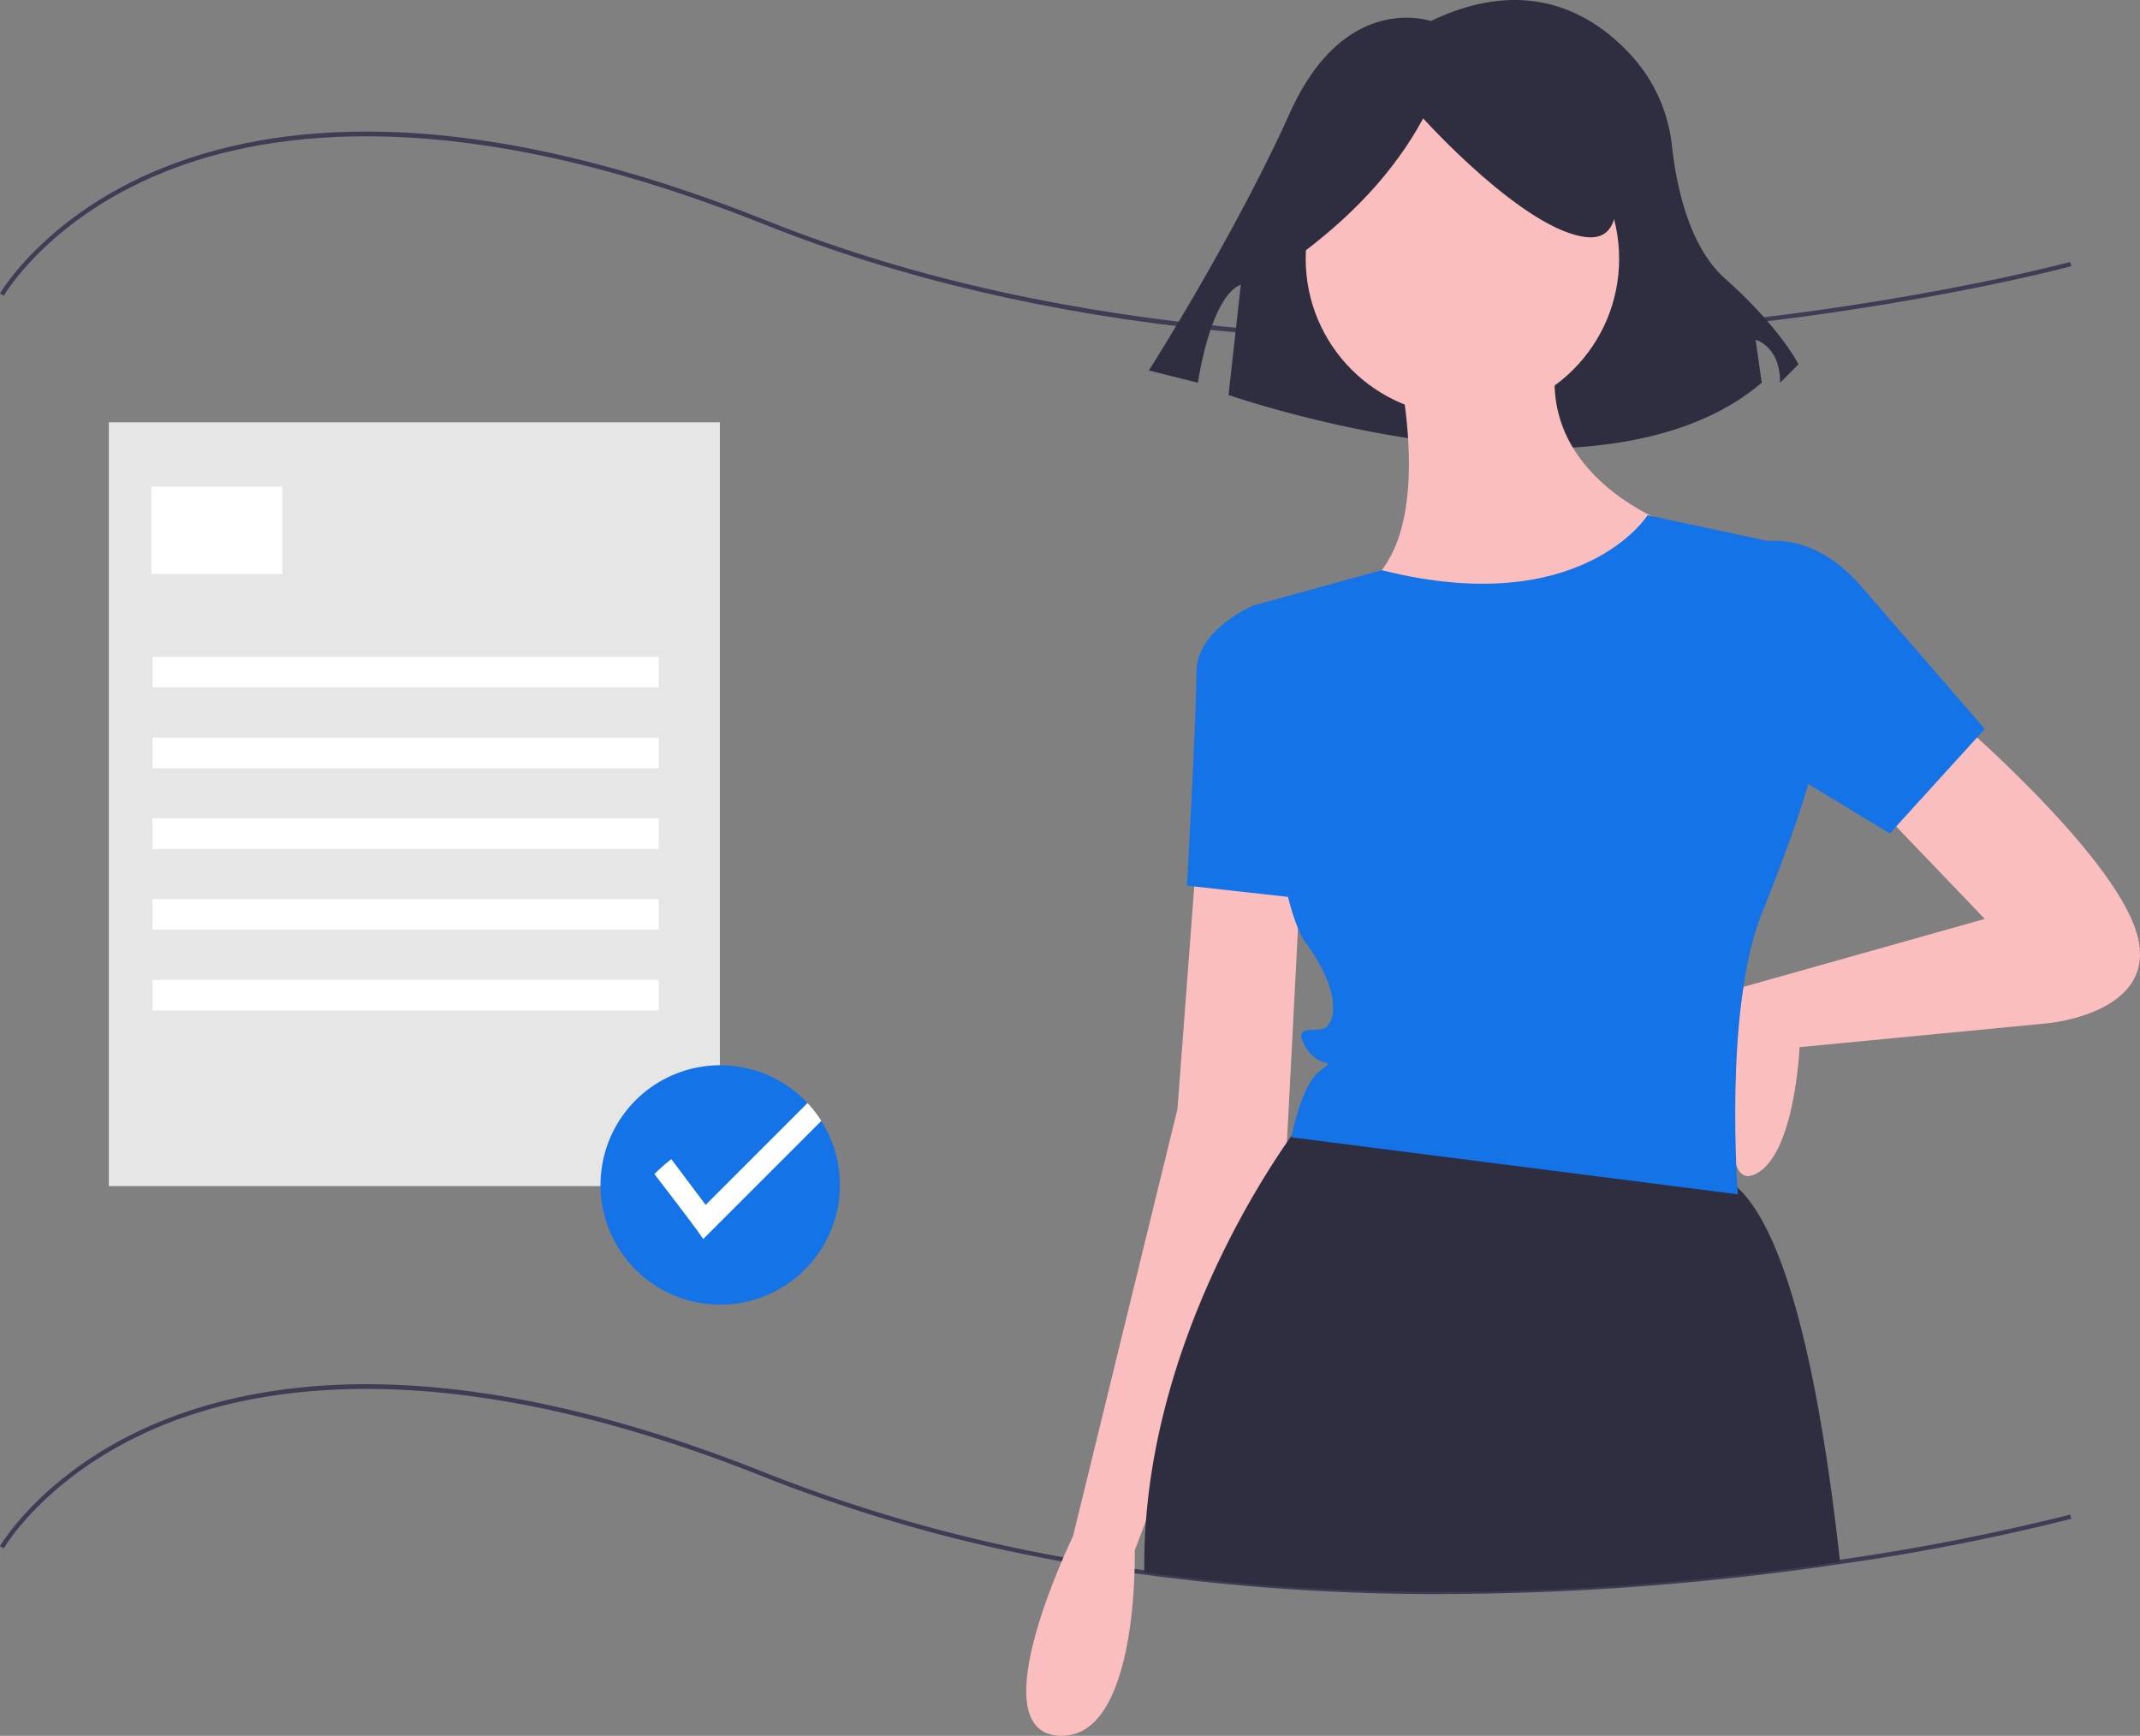<svg xmlns="http://www.w3.org/2000/svg" width="437.879" height="355.168" viewBox="0 0 437.879 355.168"><rect x="0" y="0" width="437.879" height="355.168" fill="#808080" stroke="none"/><g transform="translate(0.001 0)"><path d="M486.832,689.9a448.749,448.749,0,0,1-60.941-3.993c-.659-.084-1.328-.178-1.992-.277-4.958-.705-9.919-1.511-14.741-2.4a318.4,318.4,0,0,1-60.828-17.23c-62.1-24.839-101.14-19.552-122.957-10.744-23.612,9.533-32.688,25.13-32.777,25.286l-.777-.441c.09-.159,9.284-15.988,33.153-25.646,14-5.663,30.231-8.138,48.26-7.358,22.5.975,47.883,7.056,75.43,18.074a317.553,317.553,0,0,0,60.657,17.181c4.811.882,9.76,1.687,14.709,2.39.661.1,1.323.192,1.981.276,54.754,7.532,107.576,2.99,142.248-2.146a456.178,456.178,0,0,0,47.152-9.233l.234.862a456.846,456.846,0,0,1-47.255,9.254,563.062,563.062,0,0,1-81.555,6.141Z" transform="translate(-191.819 -363.733)" fill="#3f3d56"/><path d="M486.892,212.057c-15.742,0-31.068-.737-45.854-2.209-33.978-3.384-65.169-10.685-92.709-21.7-62.1-24.839-101.139-19.553-122.957-10.744-23.612,9.533-32.688,25.129-32.777,25.286l-.777-.441c.09-.159,9.284-15.987,33.153-25.646,14-5.663,30.231-8.139,48.26-7.358,22.5.974,47.883,7.055,75.43,18.074,62.195,24.878,131.4,25.856,178.508,22.3,51.058-3.858,87.874-13.731,88.24-13.83l.234.862c-.366.1-37.249,9.991-88.386,13.857C513.564,211.539,500.081,212.057,486.892,212.057Z" transform="translate(-191.819 -142.186)" fill="#3f3d56"/><path d="M687.771,123.237s-17.556-6.27-28.842,18.81-28.842,52.669-28.842,52.669l10.032,2.508s2.508-17.556,8.778-20.064l-2.508,22.572s75.242,26.335,109.1-2.508l-1.254-8.778s5.016,1.254,5.016,8.778l3.762-3.762s-3.762-7.524-15.048-17.556c-7.408-6.585-9.953-19.112-10.828-26.944a32.606,32.606,0,0,0-7.507-17.756C722.13,122.513,708.463,113.275,687.771,123.237Z" transform="translate(-395.01 -118.919)" fill="#2f2e41"/><path d="M897.2,391.56s33.037,28.179,37.9,44.7-18.462,18.462-18.462,18.462l-50.528,4.859s-.972,23.32-9.717,26.235-1.776-38.564-1.776-38.564l49.388-13.907-22.349-23.32Z" transform="translate(-497.888 -245.322)" fill="#fbbebe"/><path d="M618.14,445.907l-3.887,51.5-21.377,87.451s-19.434,39.839-2.915,40.811,15.547-37.9,15.547-37.9L636.6,505.18l2.915-56.358Z" transform="translate(-373.322 -270.518)" fill="#fbbebe"/><circle cx="32.066" cy="32.066" r="32.066" transform="translate(267.167 20.891)" fill="#fbbebe"/><path d="M713.824,246.635s11.66,41.782-6.8,52.471,46.641,18.462,64.131-13.6c0,0-31.094-10.689-22.349-38.867Z" transform="translate(-429.166 -178.131)" fill="#fbbebe"/><path d="M664.06,351.837l-5.83-1.943s-11.66,4.858-11.66,13.6-1.943,43.726-1.943,43.726l26.235,2.915Z" transform="translate(-401.751 -226.004)" fill="#1473e6"/><path d="M770.694,637.082c-35.871,5.314-88.151,9.6-142.37,2.148,0-.536,0-1.058,0-1.567q0-4.548.348-8.993c2.778-36.491,21.577-66.913,28.851-77.457.366-.536.705-1.018,1.009-1.447,1.174-1.648,1.858-2.518,1.858-2.518s56.358-.92,85.508,10.739a12.54,12.54,0,0,1,3.8,2.483C760.558,570.5,766.943,603.06,770.694,637.082Z" transform="translate(-394.191 -317.494)" fill="#2f2e41"/><path d="M849.729,326.785s12.632-6.8,25.264,7.773l25.264,29.151-19.434,21.377L843.9,362.737Z" transform="translate(-494.138 -214.556)" fill="#1473e6"/><path d="M684.1,185.018c11.351-8.215,20.54-17.677,26.619-28.933,0,0,20.832,23.147,33.563,24.3s1.157-27.776,1.157-27.776l-23.147-5.787L700.3,149.14l-17.36,11.573Z" transform="translate(-419.515 -131.857)" fill="#2f2e41"/><path d="M750.638,315.474s-13.6,21.5-54.412,11.236l-23.16,6.379-3.078.848s2.915,58.3,10.688,68.989,5.83,16.519,3.887,17.49-6.8-.972-3.887,3.887,6.8,1.943,2.915,4.858-5.83,13.6-5.83,13.6l91.338,11.66s-2.915-37.9,4.858-57.329,9.717-27.207,9.717-27.207l-5.83-48.584Z" transform="translate(-413.51 -210.047)" fill="#1473e6"/><rect width="125.031" height="156.288" transform="translate(22.268 86.405)" fill="#e6e6e6"/><rect width="26.792" height="17.862" transform="translate(30.976 99.578)" fill="#fff"/><rect width="103.597" height="6.252" transform="translate(31.199 134.408)" fill="#fff"/><rect width="103.597" height="6.252" transform="translate(31.199 150.93)" fill="#fff"/><rect width="103.597" height="6.252" transform="translate(31.199 167.452)" fill="#fff"/><rect width="103.597" height="6.252" transform="translate(31.199 183.974)" fill="#fff"/><rect width="103.597" height="6.252" transform="translate(31.199 200.496)" fill="#fff"/><path d="M469.885,549.781a24.491,24.491,0,1,1-3.8-13.119A24.491,24.491,0,0,1,469.885,549.781Z" transform="translate(-298.027 -307.31)" fill="#1473e6"/><path d="M475.623,543.352l-24.176,24.171c-1.519-2.352-9.984-13.285-9.984-13.285a34.263,34.263,0,0,1,3.465-3.059l7.02,9.359,20.844-20.844A24.465,24.465,0,0,1,475.623,543.352Z" transform="translate(-307.56 -314.001)" fill="#fff"/></g></svg>